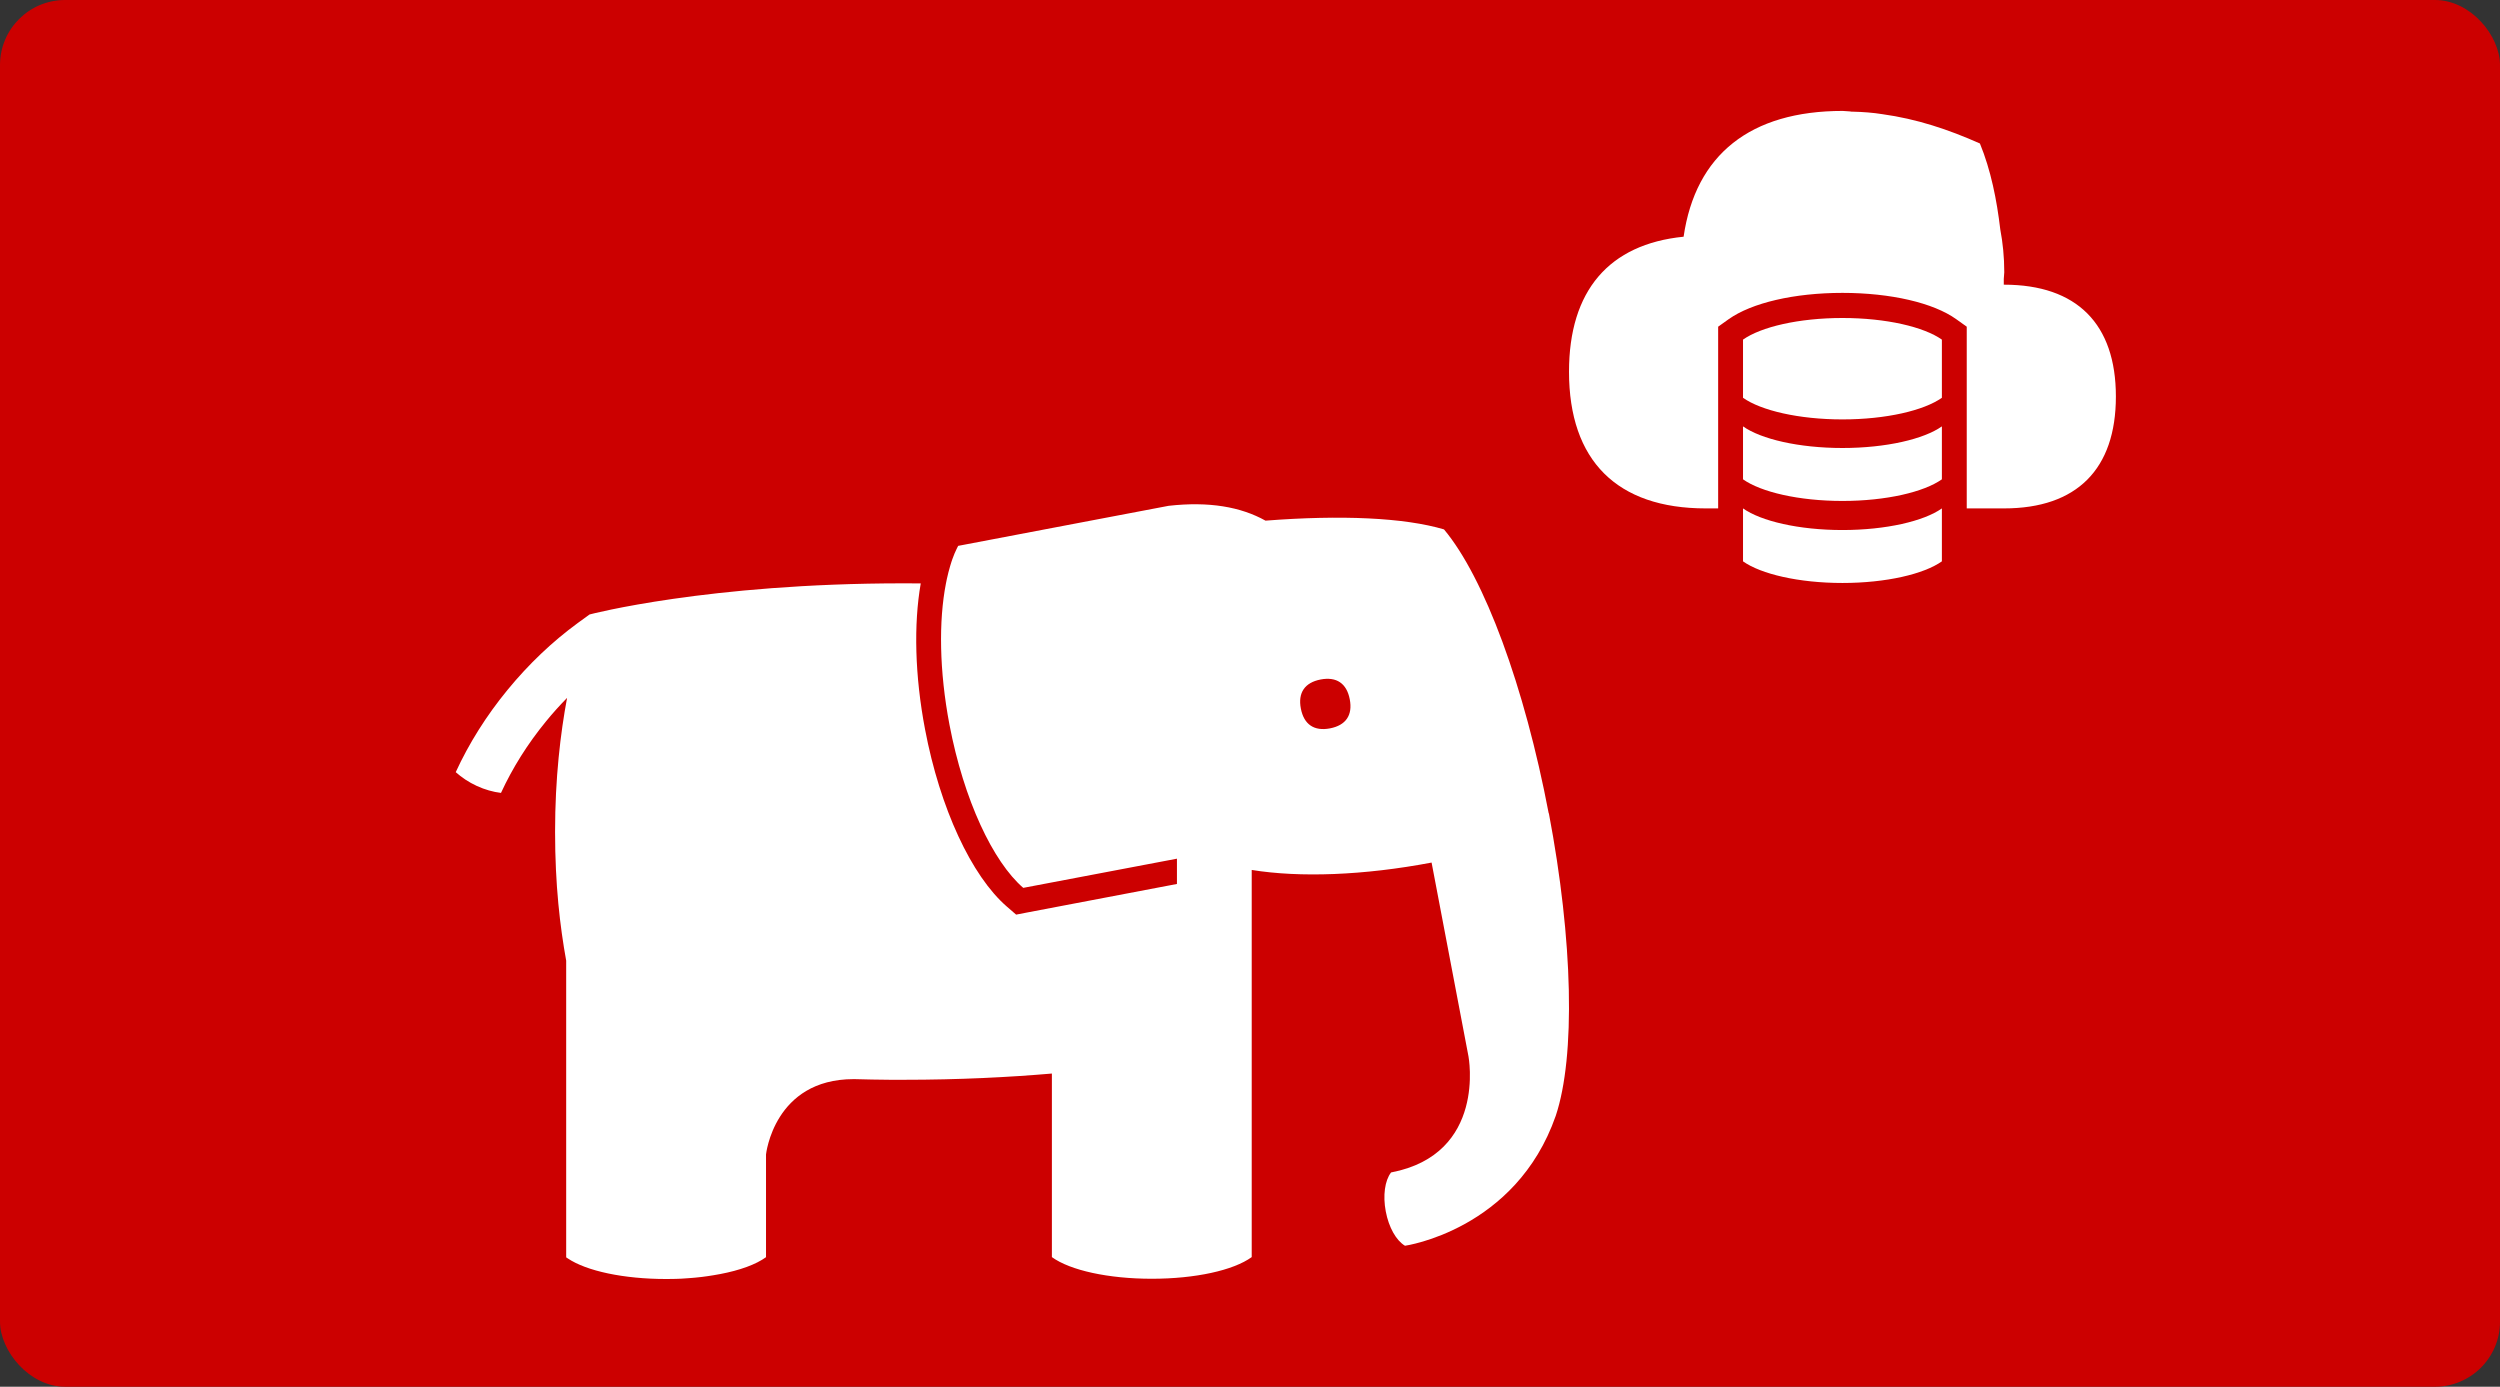 <svg width="384" height="213" viewBox="0 0 384 213" fill="none" xmlns="http://www.w3.org/2000/svg">
<rect x="0" y="0" width="384" height="213" fill="#333333" stroke="none"/>
<rect width="384" height="213" rx="10" fill="#CC0000"/>
<path d="M237.88 124.931C234.168 105.415 227.989 88.702 221.798 81.317C215.694 79.498 205.953 79.075 194.381 79.972C190.581 77.854 185.723 76.995 179.507 77.692L170.862 79.336L147.17 83.845C147.008 84.144 146.871 84.467 146.721 84.791C146.684 84.866 146.659 84.928 146.622 85.003C146.497 85.289 146.385 85.601 146.273 85.912C146.223 86.061 146.173 86.211 146.123 86.36C146.061 86.56 145.999 86.771 145.936 86.971C145.849 87.282 145.762 87.593 145.675 87.917C145.662 87.992 145.637 88.067 145.625 88.129C145.5 88.627 145.388 89.138 145.289 89.661C144.18 95.365 144.267 103.049 145.837 111.306C148.042 122.888 152.526 132.366 157.172 136.376L180.778 131.893V135.778L157.882 140.137L156.076 140.486L154.681 139.278C149.213 134.558 144.379 124.121 142.087 112.028C140.518 103.809 140.331 95.863 141.427 89.611C140.543 89.611 139.671 89.599 138.761 89.599C108.666 89.599 90.616 94.368 90.616 94.368H90.579L88.772 95.676C84.836 98.553 81.199 102.015 77.96 105.963C74.709 109.924 72.031 114.183 70 118.604C70.909 119.414 71.993 120.148 73.239 120.721C74.484 121.294 75.743 121.643 76.951 121.792C78.72 117.956 81.037 114.258 83.864 110.808C84.898 109.537 85.982 108.342 87.103 107.196C86.094 112.576 85.26 119.501 85.26 127.745C85.26 135.99 86.019 142.292 86.966 147.56V157.062V193.129C87.041 193.179 87.116 193.229 87.19 193.279C90.08 195.234 95.823 196.455 102.313 196.455C102.35 196.455 102.388 196.455 102.425 196.455C102.774 196.455 103.135 196.455 103.484 196.442C103.646 196.442 103.808 196.442 103.97 196.43C104.194 196.43 104.418 196.417 104.63 196.405C104.829 196.405 105.028 196.38 105.215 196.367C105.39 196.367 105.564 196.342 105.738 196.33C105.963 196.318 106.174 196.293 106.386 196.28C106.523 196.28 106.673 196.255 106.81 196.243C107.046 196.218 107.283 196.193 107.507 196.168C107.619 196.168 107.732 196.143 107.844 196.131C108.093 196.106 108.342 196.069 108.591 196.031C108.678 196.031 108.753 196.006 108.84 195.994C109.102 195.956 109.376 195.919 109.637 195.869C109.687 195.869 109.725 195.857 109.774 195.844C110.061 195.795 110.347 195.745 110.621 195.695C113.636 195.122 116.115 194.225 117.66 193.104V177.325C117.66 177.325 118.88 165.755 131.113 165.755C131.163 165.755 131.2 165.755 131.25 165.755C133.044 165.805 134.862 165.842 136.743 165.855C137.416 165.855 138.089 165.855 138.761 165.855C147.406 165.855 155.055 165.456 161.57 164.896V193.092C164.385 195.134 170.264 196.417 176.916 196.417C183.568 196.417 189.448 195.134 192.263 193.092V133.624C199.625 134.819 209.466 134.471 219.892 132.49L225.56 162.268C225.56 162.268 228.4 177.275 213.664 180.09C212.705 181.348 212.393 183.639 212.854 186.08C213.315 188.521 214.449 190.539 215.806 191.348C215.806 191.348 232.835 188.945 238.964 171.385C242.015 162.243 241.617 144.434 237.905 124.918L237.88 124.931ZM204.284 111.879C201.842 112.34 200.285 111.281 199.812 108.84C199.339 106.399 200.41 104.842 202.851 104.369C205.293 103.908 206.85 104.967 207.323 107.408C207.797 109.849 206.725 111.406 204.284 111.879Z" fill="white"/>
<g clip-path="url(#clip0_11653_39)">
<path d="M307.818 43.727C307.818 43.727 307.818 43.727 307.78 43.727C307.78 43.422 307.78 43.154 307.78 42.849C307.78 42.505 307.856 42.2 307.856 41.818C307.856 39.451 307.627 37.274 307.245 35.251C306.711 30.707 305.795 26.125 304.115 22.04C299.227 19.863 294.378 18.26 289.109 17.534C287.696 17.305 286.169 17.191 284.604 17.153C284.451 17.153 284.298 17.153 284.145 17.114C283.764 17.114 283.42 17.038 283.038 17.038C268.835 17.038 260.435 23.758 258.602 36.358C247.147 37.504 241 44.644 241 57.091C241 70.76 248.369 78.091 262 78.091H263.909V50.18L265.513 49.034C269.064 46.514 275.593 44.987 283 44.987C290.407 44.987 296.975 46.514 300.487 49.034L302.091 50.18V78.091H307.818C319.005 78.091 325 72.058 325 60.909C325 49.76 319.005 43.727 307.818 43.727Z" fill="white"/>
<path d="M267.727 65.491V73.624C270.476 75.571 276.28 76.946 283 76.946C289.72 76.946 295.524 75.571 298.273 73.624V65.491C295.524 67.439 289.72 68.813 283 68.813C276.28 68.813 270.476 67.439 267.727 65.491Z" fill="white"/>
<path d="M267.727 78.091V86.224C270.476 88.171 276.28 89.545 283 89.545C289.72 89.545 295.524 88.171 298.273 86.224V78.091C295.524 80.038 289.72 81.413 283 81.413C276.28 81.413 270.476 80.038 267.727 78.091Z" fill="white"/>
<path d="M298.273 52.853V52.166C295.524 50.218 289.72 48.844 283 48.844C276.28 48.844 270.476 50.218 267.727 52.166V56.251V57.015V61.1C270.476 63.047 276.28 64.422 283 64.422C289.72 64.422 295.524 63.047 298.273 61.1V60.718V52.891V52.853Z" fill="white"/>
</g>
<defs>
<clipPath id="clip0_11653_39">
<rect width="84" height="72.546" fill="white" transform="translate(241 17)"/>
</clipPath>
</defs>
</svg>
